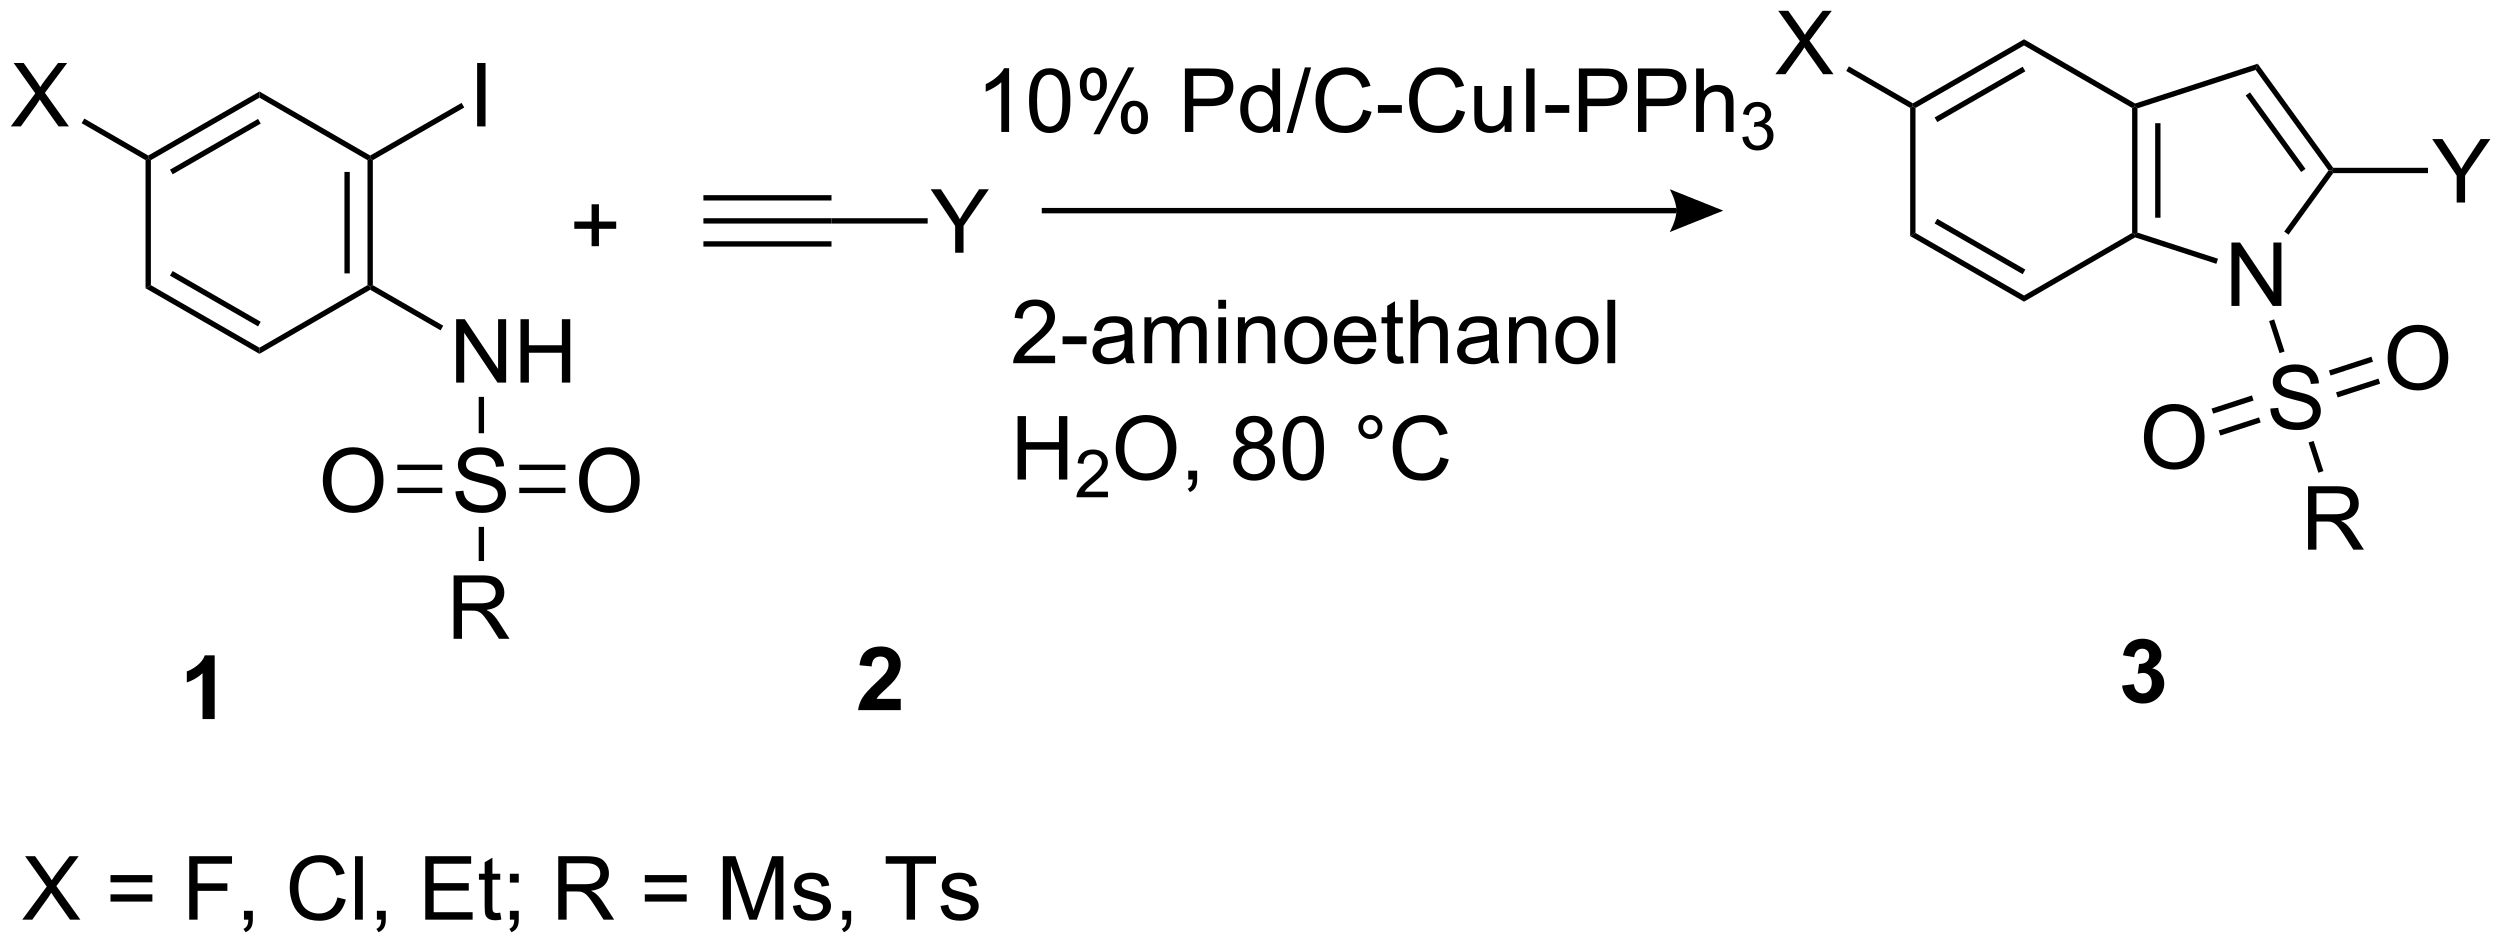 <?xml version="1.0" encoding="UTF-8"?>
<!DOCTYPE svg PUBLIC '-//W3C//DTD SVG 1.0//EN'
          'http://www.w3.org/TR/2001/REC-SVG-20010904/DTD/svg10.dtd'>
<svg stroke-dasharray="none" shape-rendering="auto" xmlns="http://www.w3.org/2000/svg" font-family="'Dialog'" text-rendering="auto" width="619" fill-opacity="1" color-interpolation="auto" color-rendering="auto" preserveAspectRatio="xMidYMid meet" font-size="12px" viewBox="0 0 619 234" fill="black" xmlns:xlink="http://www.w3.org/1999/xlink" stroke="black" image-rendering="auto" stroke-miterlimit="10" stroke-linecap="square" stroke-linejoin="miter" font-style="normal" stroke-width="1" height="234" stroke-dashoffset="0" font-weight="normal" stroke-opacity="1"
><!--Generated by the Batik Graphics2D SVG Generator--><defs id="genericDefs"
  /><g
  ><defs id="defs1"
    ><clipPath clipPathUnits="userSpaceOnUse" id="clipPath1"
      ><path d="M0.689 1.662 L232.803 1.662 L232.803 89.215 L0.689 89.215 L0.689 1.662 Z"
      /></clipPath
      ><clipPath clipPathUnits="userSpaceOnUse" id="clipPath2"
      ><path d="M-0.936 29.259 L-0.936 114.379 L224.724 114.379 L224.724 29.259 Z"
      /></clipPath
    ></defs
    ><g transform="scale(2.667,2.667) translate(-0.689,-1.662) matrix(1.029,0,0,1.029,1.652,-28.435)"
    ><path d="M220.71 47.52 L220.71 45.093 L218.501 41.794 L219.423 41.794 L220.554 43.52 Q220.866 44.005 221.134 44.489 Q221.392 44.038 221.759 43.476 L222.869 41.794 L223.751 41.794 L221.468 45.093 L221.468 47.52 L220.71 47.52 Z" stroke="none" clip-path="url(#clipPath2)"
    /></g
    ><g transform="matrix(2.743,0,0,2.743,2.567,-80.257)"
    ><path d="M200.487 56.877 L200.487 51.151 L201.265 51.151 L204.273 55.645 L204.273 51.151 L205 51.151 L205 56.877 L204.221 56.877 L201.213 52.377 L201.213 56.877 L200.487 56.877 Z" stroke="none" clip-path="url(#clipPath2)"
    /></g
    ><g transform="matrix(2.743,0,0,2.743,2.567,-80.257)"
    ><path d="M203.998 66.136 L204.714 66.074 Q204.763 66.504 204.948 66.78 Q205.136 67.056 205.526 67.225 Q205.917 67.394 206.404 67.394 Q206.839 67.394 207.17 67.267 Q207.503 67.136 207.664 66.912 Q207.826 66.689 207.826 66.423 Q207.826 66.152 207.67 65.952 Q207.513 65.751 207.154 65.613 Q206.925 65.525 206.136 65.334 Q205.347 65.144 205.029 64.978 Q204.62 64.761 204.417 64.444 Q204.216 64.126 204.216 63.73 Q204.216 63.298 204.461 62.92 Q204.709 62.543 205.18 62.347 Q205.654 62.152 206.232 62.152 Q206.87 62.152 207.354 62.358 Q207.841 62.563 208.102 62.962 Q208.365 63.36 208.386 63.863 L207.659 63.918 Q207.599 63.376 207.261 63.1 Q206.925 62.821 206.263 62.821 Q205.576 62.821 205.261 63.074 Q204.948 63.324 204.948 63.681 Q204.948 63.988 205.17 64.189 Q205.388 64.386 206.313 64.597 Q207.237 64.806 207.581 64.962 Q208.081 65.191 208.318 65.545 Q208.558 65.9 208.558 66.36 Q208.558 66.816 208.295 67.222 Q208.034 67.626 207.542 67.853 Q207.052 68.077 206.44 68.077 Q205.662 68.077 205.136 67.85 Q204.612 67.621 204.313 67.168 Q204.013 66.712 203.998 66.136 Z" stroke="none" clip-path="url(#clipPath2)"
    /></g
    ><g transform="matrix(2.743,0,0,2.743,2.567,-80.257)"
    ><path d="M214.588 61.616 Q214.588 60.189 215.353 59.384 Q216.119 58.577 217.33 58.577 Q218.121 58.577 218.757 58.957 Q219.395 59.334 219.728 60.012 Q220.064 60.689 220.064 61.548 Q220.064 62.42 219.713 63.108 Q219.361 63.795 218.715 64.15 Q218.072 64.504 217.325 64.504 Q216.517 64.504 215.879 64.113 Q215.244 63.72 214.916 63.045 Q214.588 62.368 214.588 61.616 ZM215.369 61.626 Q215.369 62.663 215.924 63.259 Q216.481 63.853 217.322 63.853 Q218.176 63.853 218.728 63.251 Q219.283 62.65 219.283 61.545 Q219.283 60.845 219.046 60.324 Q218.809 59.803 218.353 59.517 Q217.9 59.228 217.332 59.228 Q216.528 59.228 215.947 59.782 Q215.369 60.334 215.369 61.626 Z" stroke="none" clip-path="url(#clipPath2)"
    /></g
    ><g transform="matrix(2.743,0,0,2.743,2.567,-80.257)"
    ><path d="M192.587 68.761 Q192.587 67.334 193.352 66.529 Q194.118 65.722 195.329 65.722 Q196.121 65.722 196.756 66.102 Q197.394 66.48 197.727 67.157 Q198.063 67.834 198.063 68.694 Q198.063 69.566 197.712 70.253 Q197.36 70.941 196.714 71.295 Q196.071 71.649 195.324 71.649 Q194.516 71.649 193.878 71.259 Q193.243 70.865 192.915 70.191 Q192.587 69.514 192.587 68.761 ZM193.368 68.772 Q193.368 69.808 193.923 70.404 Q194.48 70.998 195.321 70.998 Q196.175 70.998 196.727 70.397 Q197.282 69.795 197.282 68.691 Q197.282 67.99 197.045 67.47 Q196.808 66.949 196.352 66.662 Q195.899 66.373 195.332 66.373 Q194.527 66.373 193.946 66.928 Q193.368 67.48 193.368 68.772 Z" stroke="none" clip-path="url(#clipPath2)"
    /></g
    ><g transform="matrix(2.743,0,0,2.743,2.567,-80.257)"
    ><path d="M207.402 78.878 L207.402 73.151 L209.941 73.151 Q210.707 73.151 211.105 73.305 Q211.504 73.459 211.741 73.849 Q211.98 74.24 211.98 74.714 Q211.98 75.323 211.584 75.743 Q211.191 76.159 210.366 76.271 Q210.668 76.417 210.824 76.558 Q211.155 76.862 211.452 77.318 L212.449 78.878 L211.496 78.878 L210.738 77.685 Q210.405 77.17 210.189 76.896 Q209.975 76.623 209.806 76.513 Q209.637 76.404 209.459 76.362 Q209.332 76.334 209.037 76.334 L208.16 76.334 L208.16 78.878 L207.402 78.878 ZM208.16 75.678 L209.787 75.678 Q210.308 75.678 210.6 75.571 Q210.894 75.464 211.045 75.227 Q211.199 74.99 211.199 74.714 Q211.199 74.308 210.902 74.047 Q210.608 73.784 209.972 73.784 L208.16 73.784 L208.16 75.678 Z" stroke="none" clip-path="url(#clipPath2)"
    /></g
    ><g transform="matrix(2.743,0,0,2.743,2.567,-80.257)"
    ><path d="M159.318 35.958 L161.532 32.974 L159.579 30.232 L160.482 30.232 L161.522 31.701 Q161.844 32.156 161.982 32.404 Q162.173 32.091 162.435 31.75 L163.587 30.232 L164.412 30.232 L162.399 32.93 L164.568 35.958 L163.631 35.958 L162.188 33.914 Q162.068 33.74 161.938 33.531 Q161.748 33.844 161.665 33.961 L160.227 35.958 L159.318 35.958 Z" stroke="none" clip-path="url(#clipPath2)"
    /></g
    ><g transform="matrix(2.743,0,0,2.743,2.567,-80.257)"
    ><path d="M205.642 50.443 L205.251 50.159 L209.25 44.645 L209.548 44.645 L209.671 44.887 Z" stroke="none" clip-path="url(#clipPath2)"
    /></g
    ><g transform="matrix(2.743,0,0,2.743,2.567,-80.257)"
    ><path d="M209.671 44.404 L209.548 44.645 L209.25 44.645 L202.671 35.575 L202.856 35.008 ZM207.174 44.504 L202.163 37.595 L201.772 37.879 L206.783 44.787 Z" stroke="none" clip-path="url(#clipPath2)"
    /></g
    ><g transform="matrix(2.743,0,0,2.743,2.567,-80.257)"
    ><path d="M202.856 35.008 L202.671 35.575 L192.004 39.04 L191.763 38.864 L191.79 38.601 Z" stroke="none" clip-path="url(#clipPath2)"
    /></g
    ><g transform="matrix(2.743,0,0,2.743,2.567,-80.257)"
    ><path d="M191.79 38.601 L191.763 38.864 L191.521 39.004 L181.766 33.362 L181.766 32.804 Z" stroke="none" clip-path="url(#clipPath2)"
    /></g
    ><g transform="matrix(2.743,0,0,2.743,2.567,-80.257)"
    ><path d="M181.766 32.804 L181.766 33.362 L171.97 39.004 L171.728 38.864 L171.729 38.586 ZM181.643 35.281 L173.693 39.86 L173.934 40.279 L181.884 35.7 Z" stroke="none" clip-path="url(#clipPath2)"
    /></g
    ><g transform="matrix(2.743,0,0,2.743,2.567,-80.257)"
    ><path d="M171.487 39.004 L171.728 38.864 L171.97 39.004 L171.97 50.287 L171.487 50.566 Z" stroke="none" clip-path="url(#clipPath2)"
    /></g
    ><g transform="matrix(2.743,0,0,2.743,2.567,-80.257)"
    ><path d="M171.487 50.566 L171.97 50.287 L181.766 55.931 L181.766 56.489 ZM173.693 49.43 L181.643 54.012 L181.884 53.593 L173.934 49.012 Z" stroke="none" clip-path="url(#clipPath2)"
    /></g
    ><g transform="matrix(2.743,0,0,2.743,2.567,-80.257)"
    ><path d="M181.766 56.489 L181.766 55.931 L191.521 50.287 L191.763 50.426 L191.79 50.689 Z" stroke="none" clip-path="url(#clipPath2)"
    /></g
    ><g transform="matrix(2.743,0,0,2.743,2.567,-80.257)"
    ><path d="M199.275 52.614 L199.126 53.074 L191.79 50.689 L191.763 50.426 L192.004 50.251 Z" stroke="none" clip-path="url(#clipPath2)"
    /></g
    ><g transform="matrix(2.743,0,0,2.743,2.567,-80.257)"
    ><path d="M191.521 39.004 L191.763 38.864 L192.004 39.04 L192.004 50.251 L191.763 50.426 L191.521 50.287 ZM193.602 40.377 L193.602 48.914 L194.085 48.914 L194.085 40.377 Z" stroke="none" clip-path="url(#clipPath2)"
    /></g
    ><g transform="matrix(2.743,0,0,2.743,2.567,-80.257)"
    ><path d="M210.077 65.136 L213.91 63.891 L213.761 63.432 L209.928 64.677 ZM209.434 63.156 L213.267 61.911 L213.118 61.452 L209.285 62.697 Z" stroke="none" clip-path="url(#clipPath2)"
    /></g
    ><g transform="matrix(2.743,0,0,2.743,2.567,-80.257)"
    ><path d="M202.337 64.953 L198.692 66.137 L198.841 66.596 L202.486 65.412 ZM202.98 66.933 L199.335 68.117 L199.485 68.576 L203.129 67.392 Z" stroke="none" clip-path="url(#clipPath2)"
    /></g
    ><g transform="matrix(2.743,0,0,2.743,2.567,-80.257)"
    ><path d="M207.447 69.205 L207.906 69.056 L208.792 71.783 L208.333 71.932 Z" stroke="none" clip-path="url(#clipPath2)"
    /></g
    ><g transform="matrix(2.743,0,0,2.743,2.567,-80.257)"
    ><path d="M203.885 58.238 L204.344 58.089 L205.285 60.986 L204.826 61.135 Z" stroke="none" clip-path="url(#clipPath2)"
    /></g
    ><g transform="matrix(2.743,0,0,2.743,2.567,-80.257)"
    ><path d="M171.729 38.586 L171.728 38.864 L171.487 39.004 L165.715 35.667 L165.957 35.249 Z" stroke="none" clip-path="url(#clipPath2)"
    /></g
    ><g transform="matrix(2.743,0,0,2.743,2.567,-80.257)"
    ><path d="M218.23 44.404 L218.23 44.887 L209.671 44.887 L209.548 44.645 L209.671 44.404 Z" stroke="none" clip-path="url(#clipPath2)"
    /></g
    ><g transform="matrix(2.743,0,0,2.743,2.567,-80.257)"
    ><path d="M40.239 63.797 L40.239 58.071 L41.017 58.071 L44.025 62.566 L44.025 58.071 L44.752 58.071 L44.752 63.797 L43.973 63.797 L40.965 59.297 L40.965 63.797 L40.239 63.797 ZM46.047 63.797 L46.047 58.071 L46.805 58.071 L46.805 60.422 L49.782 60.422 L49.782 58.071 L50.539 58.071 L50.539 63.797 L49.782 63.797 L49.782 61.097 L46.805 61.097 L46.805 63.797 L46.047 63.797 Z" stroke="none" clip-path="url(#clipPath2)"
    /></g
    ><g transform="matrix(2.743,0,0,2.743,2.567,-80.257)"
    ><path d="M42.133 40.67 L42.133 34.944 L42.891 34.944 L42.891 40.67 L42.133 40.67 Z" stroke="none" clip-path="url(#clipPath2)"
    /></g
    ><g transform="matrix(2.743,0,0,2.743,2.567,-80.257)"
    ><path d="M40.177 73.618 L40.893 73.556 Q40.943 73.985 41.127 74.261 Q41.315 74.537 41.706 74.707 Q42.096 74.876 42.583 74.876 Q43.018 74.876 43.349 74.748 Q43.682 74.618 43.843 74.394 Q44.005 74.17 44.005 73.905 Q44.005 73.634 43.849 73.433 Q43.693 73.233 43.333 73.095 Q43.104 73.006 42.315 72.816 Q41.526 72.626 41.208 72.459 Q40.799 72.243 40.596 71.925 Q40.396 71.608 40.396 71.212 Q40.396 70.78 40.64 70.402 Q40.888 70.024 41.359 69.829 Q41.833 69.634 42.411 69.634 Q43.049 69.634 43.534 69.84 Q44.021 70.045 44.281 70.444 Q44.544 70.842 44.565 71.345 L43.838 71.399 Q43.778 70.858 43.44 70.582 Q43.104 70.303 42.443 70.303 Q41.755 70.303 41.44 70.556 Q41.127 70.806 41.127 71.162 Q41.127 71.47 41.349 71.67 Q41.568 71.868 42.492 72.079 Q43.416 72.287 43.76 72.444 Q44.26 72.673 44.497 73.027 Q44.737 73.381 44.737 73.842 Q44.737 74.298 44.474 74.704 Q44.213 75.108 43.721 75.334 Q43.232 75.558 42.62 75.558 Q41.841 75.558 41.315 75.332 Q40.791 75.103 40.492 74.649 Q40.193 74.194 40.177 73.618 Z" stroke="none" clip-path="url(#clipPath2)"
    /></g
    ><g transform="matrix(2.743,0,0,2.743,2.567,-80.257)"
    ><path d="M51.331 72.67 Q51.331 71.243 52.097 70.439 Q52.863 69.631 54.074 69.631 Q54.865 69.631 55.501 70.011 Q56.139 70.389 56.472 71.066 Q56.808 71.743 56.808 72.603 Q56.808 73.475 56.456 74.162 Q56.105 74.85 55.459 75.204 Q54.816 75.558 54.068 75.558 Q53.261 75.558 52.623 75.168 Q51.988 74.774 51.66 74.1 Q51.331 73.423 51.331 72.67 ZM52.113 72.681 Q52.113 73.717 52.667 74.314 Q53.225 74.907 54.066 74.907 Q54.92 74.907 55.472 74.306 Q56.027 73.704 56.027 72.6 Q56.027 71.899 55.79 71.379 Q55.553 70.858 55.097 70.571 Q54.644 70.282 54.076 70.282 Q53.272 70.282 52.691 70.837 Q52.113 71.389 52.113 72.681 Z" stroke="none" clip-path="url(#clipPath2)"
    /></g
    ><g transform="matrix(2.743,0,0,2.743,2.567,-80.257)"
    ><path d="M28.204 72.67 Q28.204 71.243 28.97 70.439 Q29.736 69.631 30.947 69.631 Q31.738 69.631 32.374 70.011 Q33.012 70.389 33.345 71.066 Q33.681 71.743 33.681 72.603 Q33.681 73.475 33.329 74.162 Q32.978 74.85 32.332 75.204 Q31.689 75.558 30.941 75.558 Q30.134 75.558 29.496 75.168 Q28.861 74.774 28.532 74.1 Q28.204 73.423 28.204 72.67 ZM28.986 72.681 Q28.986 73.717 29.54 74.314 Q30.098 74.907 30.939 74.907 Q31.793 74.907 32.345 74.306 Q32.9 73.704 32.9 72.6 Q32.9 71.899 32.663 71.379 Q32.426 70.858 31.97 70.571 Q31.517 70.282 30.949 70.282 Q30.145 70.282 29.564 70.837 Q28.986 71.389 28.986 72.681 Z" stroke="none" clip-path="url(#clipPath2)"
    /></g
    ><g transform="matrix(2.743,0,0,2.743,2.567,-80.257)"
    ><path d="M40.009 86.921 L40.009 81.195 L42.548 81.195 Q43.313 81.195 43.712 81.348 Q44.11 81.502 44.347 81.893 Q44.587 82.283 44.587 82.757 Q44.587 83.367 44.191 83.786 Q43.798 84.203 42.972 84.314 Q43.274 84.46 43.431 84.601 Q43.761 84.906 44.058 85.361 L45.056 86.921 L44.102 86.921 L43.344 85.728 Q43.011 85.213 42.795 84.939 Q42.581 84.666 42.412 84.557 Q42.243 84.447 42.066 84.406 Q41.938 84.377 41.644 84.377 L40.766 84.377 L40.766 86.921 L40.009 86.921 ZM40.766 83.721 L42.394 83.721 Q42.915 83.721 43.206 83.614 Q43.501 83.507 43.652 83.27 Q43.806 83.033 43.806 82.757 Q43.806 82.351 43.509 82.091 Q43.214 81.828 42.579 81.828 L40.766 81.828 L40.766 83.721 Z" stroke="none" clip-path="url(#clipPath2)"
    /></g
    ><g transform="matrix(2.743,0,0,2.743,2.567,-80.257)"
    ><path d="M0.036 40.67 L2.25 37.686 L0.297 34.944 L1.2 34.944 L2.24 36.413 Q2.562 36.868 2.7 37.116 Q2.891 36.803 3.154 36.462 L4.305 34.944 L5.13 34.944 L3.117 37.642 L5.287 40.67 L4.349 40.67 L2.906 38.626 Q2.787 38.452 2.656 38.243 Q2.466 38.556 2.383 38.673 L0.945 40.67 L0.036 40.67 Z" stroke="none" clip-path="url(#clipPath2)"
    /></g
    ><g transform="matrix(2.743,0,0,2.743,2.567,-80.257)"
    ><path d="M40.729 38.545 L40.97 38.964 L32.719 43.716 L32.478 43.576 L32.478 43.297 Z" stroke="none" clip-path="url(#clipPath2)"
    /></g
    ><g transform="matrix(2.743,0,0,2.743,2.567,-80.257)"
    ><path d="M32.478 43.297 L32.478 43.576 L32.236 43.716 L22.481 38.074 L22.481 37.517 Z" stroke="none" clip-path="url(#clipPath2)"
    /></g
    ><g transform="matrix(2.743,0,0,2.743,2.567,-80.257)"
    ><path d="M22.481 37.517 L22.481 38.074 L12.685 43.716 L12.443 43.576 L12.444 43.297 ZM22.358 39.993 L14.408 44.572 L14.649 44.991 L22.599 40.412 Z" stroke="none" clip-path="url(#clipPath2)"
    /></g
    ><g transform="matrix(2.743,0,0,2.743,2.567,-80.257)"
    ><path d="M12.202 43.716 L12.443 43.576 L12.685 43.716 L12.685 54.999 L12.202 55.278 Z" stroke="none" clip-path="url(#clipPath2)"
    /></g
    ><g transform="matrix(2.743,0,0,2.743,2.567,-80.257)"
    ><path d="M12.202 55.278 L12.685 54.999 L22.481 60.644 L22.481 61.201 ZM14.408 54.142 L22.358 58.724 L22.599 58.305 L14.649 53.724 Z" stroke="none" clip-path="url(#clipPath2)"
    /></g
    ><g transform="matrix(2.743,0,0,2.743,2.567,-80.257)"
    ><path d="M22.481 61.201 L22.481 60.644 L32.236 54.999 L32.478 55.138 L32.478 55.417 Z" stroke="none" clip-path="url(#clipPath2)"
    /></g
    ><g transform="matrix(2.743,0,0,2.743,2.567,-80.257)"
    ><path d="M39.073 58.66 L38.832 59.079 L32.478 55.417 L32.478 55.138 L32.719 54.999 Z" stroke="none" clip-path="url(#clipPath2)"
    /></g
    ><g transform="matrix(2.743,0,0,2.743,2.567,-80.257)"
    ><path d="M32.236 43.716 L32.478 43.576 L32.719 43.716 L32.719 54.999 L32.478 55.138 L32.236 54.999 ZM30.155 44.777 L30.155 53.938 L30.638 53.938 L30.638 44.777 Z" stroke="none" clip-path="url(#clipPath2)"
    /></g
    ><g transform="matrix(2.743,0,0,2.743,2.567,-80.257)"
    ><path d="M45.935 73.767 L50.105 73.767 L50.105 73.284 L45.935 73.284 ZM45.935 71.685 L50.105 71.685 L50.105 71.202 L45.935 71.202 Z" stroke="none" clip-path="url(#clipPath2)"
    /></g
    ><g transform="matrix(2.743,0,0,2.743,2.567,-80.257)"
    ><path d="M38.988 71.202 L34.933 71.202 L34.933 71.685 L38.988 71.685 ZM38.988 73.283 L34.933 73.283 L34.933 73.766 L38.988 73.766 Z" stroke="none" clip-path="url(#clipPath2)"
    /></g
    ><g transform="matrix(2.743,0,0,2.743,2.567,-80.257)"
    ><path d="M42.274 76.818 L42.757 76.818 L42.757 79.901 L42.274 79.901 Z" stroke="none" clip-path="url(#clipPath2)"
    /></g
    ><g transform="matrix(2.743,0,0,2.743,2.567,-80.257)"
    ><path d="M42.274 65.083 L42.757 65.083 L42.757 68.366 L42.274 68.366 Z" stroke="none" clip-path="url(#clipPath2)"
    /></g
    ><g transform="matrix(2.743,0,0,2.743,2.567,-80.257)"
    ><path d="M12.444 43.297 L12.443 43.576 L12.202 43.716 L6.433 40.38 L6.675 39.962 Z" stroke="none" clip-path="url(#clipPath2)"
    /></g
    ><g transform="matrix(2.743,0,0,2.743,2.567,-80.257)"
    ><path d="M52.465 51.482 L52.465 49.912 L50.905 49.912 L50.905 49.256 L52.465 49.256 L52.465 47.698 L53.129 47.698 L53.129 49.256 L54.686 49.256 L54.686 49.912 L53.129 49.912 L53.129 51.482 L52.465 51.482 Z" stroke="none" clip-path="url(#clipPath2)"
    /></g
    ><g transform="matrix(2.743,0,0,2.743,2.567,-80.257)"
    ><path d="M62.558 49.439 L62.558 48.956 L74.12 48.956 L74.12 49.439 ZM62.558 47.358 L74.12 47.358 L74.12 46.875 L62.558 46.875 ZM62.558 51.52 L74.12 51.52 L74.12 51.037 L62.558 51.037 Z" stroke="none" clip-path="url(#clipPath2)"
    /></g
    ><g transform="matrix(2.743,0,0,2.743,2.567,-80.257)"
    ><path d="M85.282 52.072 L85.282 49.645 L83.073 46.346 L83.995 46.346 L85.125 48.072 Q85.438 48.557 85.706 49.041 Q85.964 48.59 86.331 48.028 L87.44 46.346 L88.323 46.346 L86.039 49.645 L86.039 52.072 L85.282 52.072 Z" stroke="none" clip-path="url(#clipPath2)"
    /></g
    ><g transform="matrix(2.743,0,0,2.743,2.567,-80.257)"
    ><path d="M74.12 49.439 L74.12 48.956 L82.802 48.956 L82.802 49.439 Z" stroke="none" clip-path="url(#clipPath2)"
    /></g
    ><g transform="matrix(2.743,0,0,2.743,2.567,-80.257)"
    ><path d="M90.151 41.167 L89.448 41.167 L89.448 36.685 Q89.193 36.928 88.782 37.17 Q88.37 37.412 88.042 37.535 L88.042 36.855 Q88.63 36.576 89.071 36.183 Q89.513 35.787 89.698 35.417 L90.151 35.417 L90.151 41.167 ZM91.952 38.342 Q91.952 37.326 92.16 36.709 Q92.369 36.089 92.78 35.753 Q93.194 35.417 93.819 35.417 Q94.28 35.417 94.627 35.602 Q94.976 35.787 95.202 36.139 Q95.429 36.488 95.556 36.99 Q95.686 37.49 95.686 38.342 Q95.686 39.35 95.478 39.969 Q95.272 40.589 94.858 40.928 Q94.447 41.266 93.819 41.266 Q92.991 41.266 92.517 40.67 Q91.952 39.956 91.952 38.342 ZM92.674 38.342 Q92.674 39.753 93.004 40.219 Q93.335 40.685 93.819 40.685 Q94.304 40.685 94.632 40.217 Q94.963 39.748 94.963 38.342 Q94.963 36.928 94.632 36.464 Q94.304 35.998 93.811 35.998 Q93.327 35.998 93.038 36.41 Q92.674 36.933 92.674 38.342 ZM96.534 36.816 Q96.534 36.201 96.841 35.772 Q97.151 35.342 97.737 35.342 Q98.276 35.342 98.628 35.727 Q98.982 36.113 98.982 36.857 Q98.982 37.584 98.625 37.977 Q98.269 38.37 97.745 38.37 Q97.224 38.37 96.878 37.985 Q96.534 37.597 96.534 36.816 ZM97.755 35.826 Q97.495 35.826 97.321 36.053 Q97.146 36.279 97.146 36.886 Q97.146 37.435 97.321 37.662 Q97.498 37.886 97.755 37.886 Q98.021 37.886 98.196 37.66 Q98.37 37.433 98.37 36.831 Q98.37 36.277 98.193 36.053 Q98.019 35.826 97.755 35.826 ZM97.761 41.378 L100.894 35.342 L101.464 35.342 L98.341 41.378 L97.761 41.378 ZM100.237 39.824 Q100.237 39.206 100.545 38.779 Q100.855 38.35 101.443 38.35 Q101.982 38.35 102.336 38.735 Q102.69 39.12 102.69 39.865 Q102.69 40.592 102.331 40.985 Q101.974 41.378 101.448 41.378 Q100.927 41.378 100.581 40.99 Q100.237 40.6 100.237 39.824 ZM101.464 38.834 Q101.198 38.834 101.024 39.06 Q100.849 39.287 100.849 39.894 Q100.849 40.441 101.024 40.667 Q101.201 40.894 101.459 40.894 Q101.73 40.894 101.901 40.667 Q102.076 40.441 102.076 39.839 Q102.076 39.285 101.899 39.06 Q101.724 38.834 101.464 38.834 ZM106.021 41.167 L106.021 35.441 L108.183 35.441 Q108.753 35.441 109.052 35.495 Q109.474 35.566 109.758 35.764 Q110.045 35.959 110.219 36.316 Q110.394 36.67 110.394 37.097 Q110.394 37.826 109.927 38.334 Q109.464 38.839 108.248 38.839 L106.779 38.839 L106.779 41.167 L106.021 41.167 ZM106.779 38.162 L108.261 38.162 Q108.995 38.162 109.302 37.889 Q109.612 37.615 109.612 37.12 Q109.612 36.761 109.43 36.506 Q109.248 36.248 108.951 36.167 Q108.761 36.115 108.245 36.115 L106.779 36.115 L106.779 38.162 ZM113.959 41.167 L113.959 40.644 Q113.565 41.261 112.8 41.261 Q112.302 41.261 111.886 40.988 Q111.472 40.714 111.243 40.225 Q111.013 39.732 111.013 39.097 Q111.013 38.475 111.219 37.969 Q111.427 37.464 111.841 37.196 Q112.255 36.925 112.769 36.925 Q113.144 36.925 113.435 37.084 Q113.73 37.24 113.912 37.495 L113.912 35.441 L114.612 35.441 L114.612 41.167 L113.959 41.167 ZM111.737 39.097 Q111.737 39.894 112.073 40.29 Q112.409 40.683 112.865 40.683 Q113.326 40.683 113.649 40.305 Q113.972 39.928 113.972 39.154 Q113.972 38.303 113.644 37.904 Q113.315 37.506 112.834 37.506 Q112.365 37.506 112.05 37.889 Q111.737 38.272 111.737 39.097 ZM115.189 41.266 L116.851 35.342 L117.413 35.342 L115.757 41.266 L115.189 41.266 ZM122.115 39.16 L122.873 39.35 Q122.636 40.285 122.016 40.777 Q121.396 41.266 120.503 41.266 Q119.576 41.266 118.995 40.889 Q118.417 40.511 118.112 39.797 Q117.81 39.081 117.81 38.261 Q117.81 37.365 118.151 36.701 Q118.495 36.035 119.125 35.688 Q119.755 35.342 120.513 35.342 Q121.373 35.342 121.959 35.779 Q122.545 36.217 122.776 37.011 L122.029 37.185 Q121.831 36.56 121.451 36.277 Q121.073 35.99 120.498 35.99 Q119.839 35.99 119.394 36.308 Q118.951 36.623 118.771 37.157 Q118.591 37.691 118.591 38.256 Q118.591 38.988 118.805 39.532 Q119.019 40.076 119.466 40.347 Q119.917 40.615 120.44 40.615 Q121.076 40.615 121.516 40.248 Q121.959 39.881 122.115 39.16 ZM123.444 39.449 L123.444 38.74 L125.603 38.74 L125.603 39.449 L123.444 39.449 ZM130.556 39.16 L131.314 39.35 Q131.077 40.285 130.457 40.777 Q129.838 41.266 128.944 41.266 Q128.017 41.266 127.436 40.889 Q126.858 40.511 126.554 39.797 Q126.252 39.081 126.252 38.261 Q126.252 37.365 126.593 36.701 Q126.936 36.035 127.567 35.688 Q128.197 35.342 128.955 35.342 Q129.814 35.342 130.4 35.779 Q130.986 36.217 131.218 37.011 L130.47 37.185 Q130.273 36.56 129.892 36.277 Q129.515 35.99 128.939 35.99 Q128.28 35.99 127.835 36.308 Q127.392 36.623 127.213 37.157 Q127.033 37.691 127.033 38.256 Q127.033 38.988 127.246 39.532 Q127.46 40.076 127.908 40.347 Q128.358 40.615 128.882 40.615 Q129.517 40.615 129.957 40.248 Q130.4 39.881 130.556 39.16 ZM134.878 41.167 L134.878 40.558 Q134.394 41.261 133.56 41.261 Q133.193 41.261 132.875 41.12 Q132.558 40.98 132.401 40.766 Q132.248 40.553 132.185 40.245 Q132.144 40.037 132.144 39.589 L132.144 37.019 L132.847 37.019 L132.847 39.318 Q132.847 39.87 132.888 40.06 Q132.956 40.339 133.17 40.498 Q133.386 40.654 133.701 40.654 Q134.019 40.654 134.295 40.493 Q134.573 40.331 134.688 40.053 Q134.802 39.772 134.802 39.24 L134.802 37.019 L135.506 37.019 L135.506 41.167 L134.878 41.167 ZM136.827 41.167 L136.827 35.441 L137.585 35.441 L137.585 41.167 L136.827 41.167 ZM138.558 39.449 L138.558 38.74 L140.716 38.74 L140.716 39.449 L138.558 39.449 ZM141.584 41.167 L141.584 35.441 L143.745 35.441 Q144.315 35.441 144.615 35.495 Q145.037 35.566 145.321 35.764 Q145.607 35.959 145.782 36.316 Q145.956 36.67 145.956 37.097 Q145.956 37.826 145.49 38.334 Q145.026 38.839 143.81 38.839 L142.341 38.839 L142.341 41.167 L141.584 41.167 ZM142.341 38.162 L143.823 38.162 Q144.558 38.162 144.865 37.889 Q145.175 37.615 145.175 37.12 Q145.175 36.761 144.993 36.506 Q144.81 36.248 144.513 36.167 Q144.323 36.115 143.808 36.115 L142.341 36.115 L142.341 38.162 ZM146.92 41.167 L146.92 35.441 L149.081 35.441 Q149.651 35.441 149.951 35.495 Q150.373 35.566 150.657 35.764 Q150.943 35.959 151.118 36.316 Q151.292 36.67 151.292 37.097 Q151.292 37.826 150.826 38.334 Q150.362 38.839 149.146 38.839 L147.677 38.839 L147.677 41.167 L146.92 41.167 ZM147.677 38.162 L149.159 38.162 Q149.894 38.162 150.201 37.889 Q150.511 37.615 150.511 37.12 Q150.511 36.761 150.328 36.506 Q150.146 36.248 149.849 36.167 Q149.659 36.115 149.144 36.115 L147.677 36.115 L147.677 38.162 ZM152.167 41.167 L152.167 35.441 L152.87 35.441 L152.87 37.495 Q153.362 36.925 154.112 36.925 Q154.573 36.925 154.912 37.107 Q155.253 37.287 155.399 37.607 Q155.545 37.928 155.545 38.537 L155.545 41.167 L154.841 41.167 L154.841 38.537 Q154.841 38.011 154.612 37.772 Q154.386 37.529 153.966 37.529 Q153.654 37.529 153.378 37.693 Q153.105 37.855 152.987 38.133 Q152.87 38.41 152.87 38.897 L152.87 41.167 L152.167 41.167 Z" stroke="none" clip-path="url(#clipPath2)"
    /></g
    ><g transform="matrix(2.743,0,0,2.743,2.567,-80.257)"
    ><path d="M156.34 41.633 L156.867 41.562 Q156.959 42.011 157.175 42.209 Q157.394 42.406 157.709 42.406 Q158.08 42.406 158.336 42.148 Q158.594 41.89 158.594 41.51 Q158.594 41.146 158.355 40.912 Q158.119 40.675 157.752 40.675 Q157.603 40.675 157.381 40.734 L157.439 40.271 Q157.492 40.277 157.523 40.277 Q157.861 40.277 158.131 40.101 Q158.4 39.925 158.4 39.558 Q158.4 39.269 158.203 39.08 Q158.007 38.888 157.697 38.888 Q157.388 38.888 157.183 39.082 Q156.978 39.275 156.92 39.662 L156.392 39.568 Q156.49 39.037 156.832 38.746 Q157.175 38.455 157.685 38.455 Q158.037 38.455 158.332 38.605 Q158.629 38.756 158.785 39.017 Q158.941 39.277 158.941 39.57 Q158.941 39.849 158.791 40.078 Q158.642 40.306 158.349 40.441 Q158.73 40.529 158.941 40.806 Q159.152 41.082 159.152 41.498 Q159.152 42.06 158.742 42.453 Q158.332 42.843 157.705 42.843 Q157.14 42.843 156.765 42.508 Q156.392 42.17 156.34 41.633 Z" stroke="none" clip-path="url(#clipPath2)"
    /></g
    ><g transform="matrix(2.743,0,0,2.743,2.567,-80.257)"
    ><path d="M94.304 61.368 L94.304 62.045 L90.518 62.045 Q90.51 61.79 90.601 61.556 Q90.744 61.17 91.062 60.795 Q91.382 60.42 91.984 59.928 Q92.916 59.163 93.244 58.715 Q93.573 58.267 93.573 57.868 Q93.573 57.452 93.273 57.165 Q92.976 56.876 92.494 56.876 Q91.987 56.876 91.682 57.181 Q91.377 57.485 91.375 58.025 L90.651 57.952 Q90.726 57.142 91.21 56.72 Q91.695 56.295 92.51 56.295 Q93.335 56.295 93.815 56.754 Q94.296 57.209 94.296 57.884 Q94.296 58.228 94.156 58.561 Q94.015 58.892 93.687 59.259 Q93.362 59.626 92.604 60.267 Q91.971 60.798 91.791 60.988 Q91.612 61.178 91.494 61.368 L94.304 61.368 ZM94.98 60.327 L94.98 59.618 L97.139 59.618 L97.139 60.327 L94.98 60.327 ZM100.623 61.532 Q100.233 61.866 99.871 62.004 Q99.511 62.139 99.097 62.139 Q98.412 62.139 98.045 61.806 Q97.678 61.47 97.678 60.952 Q97.678 60.647 97.816 60.394 Q97.957 60.142 98.18 59.991 Q98.404 59.837 98.686 59.759 Q98.894 59.704 99.311 59.655 Q100.162 59.553 100.566 59.413 Q100.569 59.267 100.569 59.228 Q100.569 58.798 100.371 58.623 Q100.1 58.384 99.569 58.384 Q99.074 58.384 98.837 58.558 Q98.6 58.733 98.488 59.173 L97.8 59.079 Q97.894 58.639 98.108 58.368 Q98.324 58.095 98.73 57.949 Q99.136 57.803 99.67 57.803 Q100.201 57.803 100.532 57.928 Q100.865 58.053 101.022 58.243 Q101.178 58.431 101.24 58.72 Q101.277 58.9 101.277 59.368 L101.277 60.306 Q101.277 61.288 101.321 61.548 Q101.365 61.806 101.498 62.045 L100.764 62.045 Q100.654 61.827 100.623 61.532 ZM100.566 59.962 Q100.183 60.118 99.418 60.228 Q98.983 60.29 98.803 60.368 Q98.623 60.446 98.524 60.597 Q98.428 60.748 98.428 60.931 Q98.428 61.212 98.641 61.4 Q98.855 61.587 99.264 61.587 Q99.67 61.587 99.985 61.41 Q100.303 61.233 100.451 60.923 Q100.566 60.686 100.566 60.22 L100.566 59.962 ZM102.367 62.045 L102.367 57.897 L102.994 57.897 L102.994 58.478 Q103.19 58.173 103.513 57.988 Q103.838 57.803 104.252 57.803 Q104.713 57.803 105.007 57.996 Q105.304 58.186 105.424 58.53 Q105.916 57.803 106.705 57.803 Q107.323 57.803 107.653 58.144 Q107.987 58.485 107.987 59.196 L107.987 62.045 L107.289 62.045 L107.289 59.431 Q107.289 59.009 107.218 58.824 Q107.151 58.639 106.971 58.527 Q106.791 58.413 106.549 58.413 Q106.112 58.413 105.823 58.704 Q105.533 58.993 105.533 59.634 L105.533 62.045 L104.83 62.045 L104.83 59.35 Q104.83 58.881 104.658 58.647 Q104.487 58.413 104.096 58.413 Q103.799 58.413 103.546 58.569 Q103.296 58.725 103.182 59.027 Q103.07 59.327 103.07 59.892 L103.07 62.045 L102.367 62.045 ZM109.033 57.126 L109.033 56.319 L109.737 56.319 L109.737 57.126 L109.033 57.126 ZM109.033 62.045 L109.033 57.897 L109.737 57.897 L109.737 62.045 L109.033 62.045 ZM110.808 62.045 L110.808 57.897 L111.441 57.897 L111.441 58.485 Q111.897 57.803 112.761 57.803 Q113.136 57.803 113.449 57.938 Q113.764 58.071 113.92 58.29 Q114.076 58.509 114.139 58.811 Q114.178 59.006 114.178 59.493 L114.178 62.045 L113.475 62.045 L113.475 59.522 Q113.475 59.092 113.391 58.879 Q113.311 58.665 113.102 58.54 Q112.894 58.413 112.613 58.413 Q112.162 58.413 111.837 58.699 Q111.511 58.983 111.511 59.78 L111.511 62.045 L110.808 62.045 ZM114.994 59.97 Q114.994 58.819 115.635 58.264 Q116.171 57.803 116.94 57.803 Q117.796 57.803 118.338 58.363 Q118.882 58.923 118.882 59.913 Q118.882 60.712 118.64 61.173 Q118.401 61.631 117.942 61.886 Q117.484 62.139 116.94 62.139 Q116.07 62.139 115.531 61.582 Q114.994 61.022 114.994 59.97 ZM115.718 59.97 Q115.718 60.767 116.065 61.165 Q116.414 61.561 116.94 61.561 Q117.463 61.561 117.809 61.163 Q118.158 60.764 118.158 59.946 Q118.158 59.178 117.809 58.782 Q117.46 58.384 116.94 58.384 Q116.414 58.384 116.065 58.78 Q115.718 59.173 115.718 59.97 ZM122.545 60.709 L123.272 60.798 Q123.1 61.436 122.634 61.788 Q122.17 62.139 121.449 62.139 Q120.537 62.139 120.004 61.579 Q119.472 61.017 119.472 60.006 Q119.472 58.959 120.011 58.381 Q120.55 57.803 121.41 57.803 Q122.24 57.803 122.766 58.371 Q123.295 58.936 123.295 59.962 Q123.295 60.025 123.293 60.15 L120.199 60.15 Q120.238 60.834 120.584 61.199 Q120.933 61.561 121.451 61.561 Q121.839 61.561 122.113 61.358 Q122.386 61.155 122.545 60.709 ZM120.238 59.571 L122.553 59.571 Q122.506 59.048 122.287 58.788 Q121.951 58.381 121.418 58.381 Q120.933 58.381 120.602 58.707 Q120.272 59.03 120.238 59.571 ZM125.69 61.415 L125.791 62.038 Q125.494 62.1 125.26 62.1 Q124.877 62.1 124.666 61.98 Q124.455 61.858 124.369 61.66 Q124.283 61.462 124.283 60.829 L124.283 58.444 L123.768 58.444 L123.768 57.897 L124.283 57.897 L124.283 56.868 L124.984 56.446 L124.984 57.897 L125.69 57.897 L125.69 58.444 L124.984 58.444 L124.984 60.868 Q124.984 61.17 125.02 61.256 Q125.057 61.342 125.14 61.394 Q125.226 61.444 125.382 61.444 Q125.5 61.444 125.69 61.415 ZM126.379 62.045 L126.379 56.319 L127.082 56.319 L127.082 58.373 Q127.574 57.803 128.324 57.803 Q128.785 57.803 129.123 57.985 Q129.464 58.165 129.61 58.485 Q129.756 58.806 129.756 59.415 L129.756 62.045 L129.053 62.045 L129.053 59.415 Q129.053 58.889 128.824 58.65 Q128.597 58.407 128.178 58.407 Q127.865 58.407 127.589 58.571 Q127.316 58.733 127.199 59.011 Q127.082 59.288 127.082 59.775 L127.082 62.045 L126.379 62.045 ZM133.533 61.532 Q133.143 61.866 132.781 62.004 Q132.421 62.139 132.007 62.139 Q131.322 62.139 130.955 61.806 Q130.588 61.47 130.588 60.952 Q130.588 60.647 130.726 60.394 Q130.867 60.142 131.091 59.991 Q131.315 59.837 131.596 59.759 Q131.804 59.704 132.221 59.655 Q133.072 59.553 133.476 59.413 Q133.479 59.267 133.479 59.228 Q133.479 58.798 133.281 58.623 Q133.01 58.384 132.479 58.384 Q131.984 58.384 131.747 58.558 Q131.51 58.733 131.398 59.173 L130.71 59.079 Q130.804 58.639 131.018 58.368 Q131.234 58.095 131.64 57.949 Q132.046 57.803 132.58 57.803 Q133.112 57.803 133.442 57.928 Q133.776 58.053 133.932 58.243 Q134.088 58.431 134.151 58.72 Q134.187 58.9 134.187 59.368 L134.187 60.306 Q134.187 61.288 134.231 61.548 Q134.276 61.806 134.408 62.045 L133.674 62.045 Q133.565 61.827 133.533 61.532 ZM133.476 59.962 Q133.093 60.118 132.328 60.228 Q131.893 60.29 131.713 60.368 Q131.533 60.446 131.435 60.597 Q131.338 60.748 131.338 60.931 Q131.338 61.212 131.552 61.4 Q131.765 61.587 132.174 61.587 Q132.58 61.587 132.895 61.41 Q133.213 61.233 133.362 60.923 Q133.476 60.686 133.476 60.22 L133.476 59.962 ZM135.277 62.045 L135.277 57.897 L135.91 57.897 L135.91 58.485 Q136.365 57.803 137.23 57.803 Q137.605 57.803 137.917 57.938 Q138.233 58.071 138.389 58.29 Q138.545 58.509 138.608 58.811 Q138.647 59.006 138.647 59.493 L138.647 62.045 L137.944 62.045 L137.944 59.522 Q137.944 59.092 137.86 58.879 Q137.78 58.665 137.571 58.54 Q137.363 58.413 137.082 58.413 Q136.631 58.413 136.306 58.699 Q135.98 58.983 135.98 59.78 L135.98 62.045 L135.277 62.045 ZM139.463 59.97 Q139.463 58.819 140.104 58.264 Q140.64 57.803 141.408 57.803 Q142.265 57.803 142.807 58.363 Q143.351 58.923 143.351 59.913 Q143.351 60.712 143.109 61.173 Q142.869 61.631 142.411 61.886 Q141.953 62.139 141.408 62.139 Q140.539 62.139 140 61.582 Q139.463 61.022 139.463 59.97 ZM140.187 59.97 Q140.187 60.767 140.533 61.165 Q140.882 61.561 141.408 61.561 Q141.932 61.561 142.278 61.163 Q142.627 60.764 142.627 59.946 Q142.627 59.178 142.278 58.782 Q141.929 58.384 141.408 58.384 Q140.882 58.384 140.533 58.78 Q140.187 59.173 140.187 59.97 ZM144.16 62.045 L144.16 56.319 L144.863 56.319 L144.863 62.045 L144.16 62.045 Z" stroke="none" clip-path="url(#clipPath2)"
    /></g
    ><g transform="matrix(2.743,0,0,2.743,2.567,-80.257)"
    ><path d="M90.916 72.545 L90.916 66.819 L91.674 66.819 L91.674 69.17 L94.651 69.17 L94.651 66.819 L95.408 66.819 L95.408 72.545 L94.651 72.545 L94.651 69.845 L91.674 69.845 L91.674 72.545 L90.916 72.545 Z" stroke="none" clip-path="url(#clipPath2)"
    /></g
    ><g transform="matrix(2.743,0,0,2.743,2.567,-80.257)"
    ><path d="M99.075 73.638 L99.075 74.145 L96.235 74.145 Q96.229 73.954 96.297 73.778 Q96.405 73.489 96.643 73.208 Q96.883 72.927 97.334 72.557 Q98.034 71.983 98.28 71.647 Q98.526 71.311 98.526 71.013 Q98.526 70.7 98.301 70.485 Q98.078 70.268 97.717 70.268 Q97.336 70.268 97.108 70.497 Q96.879 70.725 96.877 71.13 L96.334 71.075 Q96.391 70.468 96.754 70.151 Q97.118 69.833 97.729 69.833 Q98.348 69.833 98.707 70.177 Q99.069 70.518 99.069 71.024 Q99.069 71.282 98.963 71.532 Q98.858 71.78 98.612 72.055 Q98.368 72.331 97.799 72.811 Q97.325 73.21 97.19 73.352 Q97.055 73.495 96.967 73.638 L99.075 73.638 Z" stroke="none" clip-path="url(#clipPath2)"
    /></g
    ><g transform="matrix(2.743,0,0,2.743,2.567,-80.257)"
    ><path d="M99.778 69.756 Q99.778 68.329 100.543 67.525 Q101.309 66.717 102.52 66.717 Q103.312 66.717 103.947 67.097 Q104.585 67.475 104.918 68.152 Q105.254 68.829 105.254 69.689 Q105.254 70.561 104.903 71.248 Q104.551 71.936 103.906 72.29 Q103.262 72.644 102.515 72.644 Q101.708 72.644 101.07 72.254 Q100.434 71.86 100.106 71.186 Q99.778 70.509 99.778 69.756 ZM100.559 69.767 Q100.559 70.803 101.114 71.4 Q101.671 71.993 102.512 71.993 Q103.367 71.993 103.918 71.392 Q104.473 70.79 104.473 69.686 Q104.473 68.985 104.236 68.465 Q103.999 67.944 103.543 67.657 Q103.09 67.368 102.523 67.368 Q101.718 67.368 101.137 67.923 Q100.559 68.475 100.559 69.767 ZM106.323 72.545 L106.323 71.743 L107.126 71.743 L107.126 72.545 Q107.126 72.988 106.969 73.259 Q106.813 73.53 106.472 73.678 L106.277 73.379 Q106.501 73.28 106.605 73.09 Q106.712 72.902 106.722 72.545 L106.323 72.545 ZM111.472 69.439 Q111.034 69.28 110.823 68.983 Q110.613 68.686 110.613 68.272 Q110.613 67.647 111.061 67.222 Q111.511 66.795 112.258 66.795 Q113.008 66.795 113.464 67.23 Q113.922 67.665 113.922 68.29 Q113.922 68.689 113.712 68.985 Q113.503 69.28 113.079 69.439 Q113.605 69.61 113.881 69.993 Q114.157 70.376 114.157 70.907 Q114.157 71.642 113.636 72.144 Q113.118 72.644 112.269 72.644 Q111.422 72.644 110.902 72.142 Q110.383 71.639 110.383 70.889 Q110.383 70.329 110.665 69.954 Q110.948 69.577 111.472 69.439 ZM111.331 68.248 Q111.331 68.655 111.592 68.912 Q111.855 69.17 112.274 69.17 Q112.68 69.17 112.938 68.915 Q113.198 68.657 113.198 68.287 Q113.198 67.9 112.93 67.636 Q112.665 67.373 112.266 67.373 Q111.863 67.373 111.597 67.631 Q111.331 67.889 111.331 68.248 ZM111.105 70.892 Q111.105 71.194 111.248 71.475 Q111.391 71.756 111.672 71.91 Q111.954 72.064 112.277 72.064 Q112.782 72.064 113.11 71.741 Q113.438 71.415 113.438 70.915 Q113.438 70.407 113.1 70.077 Q112.761 69.743 112.253 69.743 Q111.758 69.743 111.43 70.071 Q111.105 70.4 111.105 70.892 ZM114.84 69.72 Q114.84 68.704 115.049 68.087 Q115.257 67.467 115.668 67.131 Q116.083 66.795 116.708 66.795 Q117.168 66.795 117.515 66.98 Q117.864 67.165 118.09 67.517 Q118.317 67.866 118.445 68.368 Q118.575 68.868 118.575 69.72 Q118.575 70.728 118.367 71.347 Q118.161 71.967 117.747 72.306 Q117.335 72.644 116.708 72.644 Q115.879 72.644 115.406 72.048 Q114.84 71.334 114.84 69.72 ZM115.562 69.72 Q115.562 71.131 115.892 71.597 Q116.223 72.064 116.708 72.064 Q117.192 72.064 117.52 71.595 Q117.851 71.126 117.851 69.72 Q117.851 68.306 117.52 67.842 Q117.192 67.376 116.7 67.376 Q116.215 67.376 115.926 67.787 Q115.562 68.311 115.562 69.72 ZM121.679 67.803 Q121.679 67.353 121.997 67.037 Q122.317 66.72 122.762 66.72 Q123.215 66.72 123.531 67.037 Q123.848 67.353 123.848 67.803 Q123.848 68.251 123.528 68.571 Q123.21 68.889 122.762 68.889 Q122.317 68.889 121.997 68.574 Q121.679 68.256 121.679 67.803 ZM122.106 67.803 Q122.106 68.077 122.299 68.269 Q122.492 68.462 122.765 68.462 Q123.036 68.462 123.228 68.269 Q123.421 68.077 123.421 67.803 Q123.421 67.53 123.228 67.337 Q123.036 67.142 122.765 67.142 Q122.492 67.142 122.299 67.337 Q122.106 67.53 122.106 67.803 ZM129.081 70.537 L129.839 70.728 Q129.602 71.662 128.982 72.155 Q128.363 72.644 127.469 72.644 Q126.542 72.644 125.962 72.267 Q125.383 71.889 125.079 71.175 Q124.777 70.459 124.777 69.639 Q124.777 68.743 125.118 68.079 Q125.462 67.412 126.092 67.066 Q126.722 66.72 127.48 66.72 Q128.339 66.72 128.925 67.157 Q129.511 67.595 129.743 68.389 L128.995 68.564 Q128.798 67.939 128.417 67.655 Q128.04 67.368 127.464 67.368 Q126.805 67.368 126.36 67.686 Q125.917 68.001 125.738 68.535 Q125.558 69.069 125.558 69.634 Q125.558 70.366 125.771 70.91 Q125.985 71.454 126.433 71.725 Q126.883 71.993 127.407 71.993 Q128.042 71.993 128.482 71.626 Q128.925 71.259 129.081 70.537 Z" stroke="none" clip-path="url(#clipPath2)"
    /></g
    ><g transform="matrix(2.743,0,0,2.743,2.567,-80.257)"
    ><path d="M18.443 94.165 L17.347 94.165 L17.347 90.027 Q16.745 90.59 15.927 90.861 L15.927 89.863 Q16.357 89.723 16.86 89.332 Q17.365 88.939 17.552 88.415 L18.443 88.415 L18.443 94.165 Z" stroke="none" clip-path="url(#clipPath2)"
    /></g
    ><g transform="matrix(2.743,0,0,2.743,2.567,-80.257)"
    ><path d="M80.37 92.341 L80.37 93.362 L76.523 93.362 Q76.586 92.784 76.898 92.266 Q77.211 91.748 78.132 90.894 Q78.875 90.201 79.041 89.956 Q79.268 89.615 79.268 89.284 Q79.268 88.917 79.07 88.719 Q78.875 88.521 78.526 88.521 Q78.182 88.521 77.979 88.73 Q77.776 88.935 77.745 89.417 L76.651 89.308 Q76.75 88.401 77.265 88.008 Q77.781 87.612 78.554 87.612 Q79.401 87.612 79.885 88.071 Q80.37 88.526 80.37 89.206 Q80.37 89.591 80.231 89.943 Q80.093 90.292 79.791 90.675 Q79.593 90.927 79.073 91.404 Q78.554 91.88 78.414 92.037 Q78.276 92.193 78.19 92.341 L80.37 92.341 Z" stroke="none" clip-path="url(#clipPath2)"
    /></g
    ><g transform="matrix(2.743,0,0,2.743,2.567,-80.257)"
    ><path d="M190.619 91.144 L191.681 91.017 Q191.731 91.423 191.952 91.639 Q192.176 91.853 192.494 91.853 Q192.832 91.853 193.064 91.595 Q193.298 91.337 193.298 90.9 Q193.298 90.486 193.074 90.243 Q192.853 90.001 192.533 90.001 Q192.322 90.001 192.028 90.082 L192.15 89.189 Q192.595 89.199 192.83 88.996 Q193.064 88.79 193.064 88.449 Q193.064 88.16 192.892 87.988 Q192.72 87.816 192.434 87.816 Q192.153 87.816 191.952 88.012 Q191.754 88.207 191.712 88.582 L190.699 88.41 Q190.806 87.892 191.017 87.582 Q191.231 87.269 191.611 87.092 Q191.994 86.915 192.465 86.915 Q193.275 86.915 193.762 87.431 Q194.166 87.853 194.166 88.384 Q194.166 89.137 193.34 89.587 Q193.832 89.691 194.126 90.058 Q194.423 90.426 194.423 90.947 Q194.423 91.699 193.871 92.233 Q193.322 92.764 192.501 92.764 Q191.723 92.764 191.21 92.316 Q190.699 91.868 190.619 91.144 Z" stroke="none" clip-path="url(#clipPath2)"
    /></g
    ><g transform="matrix(2.743,0,0,2.743,2.567,-80.257)"
    ><path d="M1.071 112.274 L3.284 109.289 L1.331 106.547 L2.235 106.547 L3.274 108.016 Q3.597 108.472 3.735 108.719 Q3.925 108.406 4.188 108.065 L5.339 106.547 L6.165 106.547 L4.152 109.245 L6.321 112.274 L5.383 112.274 L3.941 110.229 Q3.821 110.055 3.691 109.847 Q3.5 110.159 3.417 110.276 L1.98 112.274 L1.071 112.274 ZM12.819 108.906 L9.038 108.906 L9.038 108.25 L12.819 108.25 L12.819 108.906 ZM12.819 110.643 L9.038 110.643 L9.038 109.987 L12.819 109.987 L12.819 110.643 ZM16.144 112.274 L16.144 106.547 L20.008 106.547 L20.008 107.222 L16.901 107.222 L16.901 108.995 L19.589 108.995 L19.589 109.672 L16.901 109.672 L16.901 112.274 L16.144 112.274 ZM21.085 112.274 L21.085 111.472 L21.887 111.472 L21.887 112.274 Q21.887 112.716 21.731 112.987 Q21.575 113.258 21.233 113.406 L21.038 113.107 Q21.262 113.008 21.366 112.818 Q21.473 112.63 21.483 112.274 L21.085 112.274 ZM29.523 110.266 L30.28 110.456 Q30.043 111.391 29.424 111.883 Q28.804 112.373 27.911 112.373 Q26.983 112.373 26.403 111.995 Q25.825 111.617 25.52 110.904 Q25.218 110.188 25.218 109.367 Q25.218 108.472 25.559 107.807 Q25.903 107.141 26.533 106.794 Q27.163 106.448 27.921 106.448 Q28.78 106.448 29.366 106.886 Q29.952 107.323 30.184 108.117 L29.437 108.292 Q29.239 107.667 28.858 107.383 Q28.481 107.097 27.905 107.097 Q27.247 107.097 26.801 107.414 Q26.358 107.729 26.179 108.263 Q25.999 108.797 25.999 109.362 Q25.999 110.094 26.213 110.638 Q26.426 111.182 26.874 111.453 Q27.325 111.722 27.848 111.722 Q28.483 111.722 28.924 111.354 Q29.366 110.987 29.523 110.266 ZM31.11 112.274 L31.11 106.547 L31.813 106.547 L31.813 112.274 L31.11 112.274 ZM33.085 112.274 L33.085 111.472 L33.887 111.472 L33.887 112.274 Q33.887 112.716 33.731 112.987 Q33.575 113.258 33.233 113.406 L33.038 113.107 Q33.262 113.008 33.366 112.818 Q33.473 112.63 33.483 112.274 L33.085 112.274 ZM37.452 112.274 L37.452 106.547 L41.593 106.547 L41.593 107.222 L38.21 107.222 L38.21 108.977 L41.379 108.977 L41.379 109.649 L38.21 109.649 L38.21 111.597 L41.726 111.597 L41.726 112.274 L37.452 112.274 ZM44.218 111.643 L44.319 112.266 Q44.023 112.328 43.788 112.328 Q43.405 112.328 43.194 112.209 Q42.983 112.086 42.898 111.888 Q42.812 111.69 42.812 111.057 L42.812 108.672 L42.296 108.672 L42.296 108.125 L42.812 108.125 L42.812 107.097 L43.512 106.675 L43.512 108.125 L44.218 108.125 L44.218 108.672 L43.512 108.672 L43.512 111.097 Q43.512 111.399 43.549 111.484 Q43.585 111.57 43.668 111.623 Q43.754 111.672 43.911 111.672 Q44.028 111.672 44.218 111.643 ZM45.089 108.925 L45.089 108.125 L45.891 108.125 L45.891 108.925 L45.089 108.925 ZM45.089 112.274 L45.089 111.472 L45.891 111.472 L45.891 112.274 Q45.891 112.716 45.735 112.987 Q45.579 113.258 45.237 113.406 L45.042 113.107 Q45.266 113.008 45.37 112.818 Q45.477 112.63 45.487 112.274 L45.089 112.274 ZM49.454 112.274 L49.454 106.547 L51.993 106.547 Q52.758 106.547 53.157 106.701 Q53.555 106.854 53.792 107.245 Q54.032 107.636 54.032 108.109 Q54.032 108.719 53.636 109.138 Q53.243 109.555 52.417 109.667 Q52.719 109.813 52.875 109.953 Q53.206 110.258 53.503 110.714 L54.5 112.274 L53.547 112.274 L52.789 111.081 Q52.456 110.565 52.24 110.292 Q52.026 110.018 51.857 109.909 Q51.688 109.8 51.511 109.758 Q51.383 109.729 51.089 109.729 L50.211 109.729 L50.211 112.274 L49.454 112.274 ZM50.211 109.073 L51.839 109.073 Q52.36 109.073 52.651 108.966 Q52.946 108.859 53.097 108.623 Q53.25 108.386 53.25 108.109 Q53.25 107.703 52.954 107.443 Q52.659 107.18 52.024 107.18 L50.211 107.18 L50.211 109.073 ZM61.05 108.906 L57.269 108.906 L57.269 108.25 L61.05 108.25 L61.05 108.906 ZM61.05 110.643 L57.269 110.643 L57.269 109.987 L61.05 109.987 L61.05 110.643 ZM64.312 112.274 L64.312 106.547 L65.452 106.547 L66.809 110.602 Q66.996 111.167 67.082 111.448 Q67.179 111.136 67.387 110.531 L68.757 106.547 L69.778 106.547 L69.778 112.274 L69.046 112.274 L69.046 107.479 L67.382 112.274 L66.7 112.274 L65.043 107.399 L65.043 112.274 L64.312 112.274 ZM70.629 111.034 L71.325 110.925 Q71.382 111.344 71.65 111.568 Q71.918 111.789 72.398 111.789 Q72.882 111.789 73.116 111.591 Q73.351 111.393 73.351 111.128 Q73.351 110.891 73.145 110.753 Q72.999 110.659 72.426 110.516 Q71.653 110.32 71.353 110.177 Q71.054 110.034 70.9 109.784 Q70.746 109.531 70.746 109.227 Q70.746 108.948 70.871 108.714 Q70.999 108.477 71.218 108.32 Q71.382 108.198 71.666 108.115 Q71.95 108.031 72.273 108.031 Q72.762 108.031 73.129 108.172 Q73.499 108.313 73.674 108.552 Q73.851 108.792 73.918 109.195 L73.231 109.289 Q73.184 108.969 72.957 108.789 Q72.734 108.609 72.325 108.609 Q71.84 108.609 71.632 108.771 Q71.426 108.93 71.426 109.143 Q71.426 109.281 71.512 109.391 Q71.598 109.503 71.78 109.578 Q71.887 109.617 72.403 109.758 Q73.148 109.956 73.442 110.084 Q73.739 110.211 73.905 110.453 Q74.075 110.695 74.075 111.055 Q74.075 111.406 73.869 111.716 Q73.663 112.026 73.275 112.198 Q72.89 112.367 72.403 112.367 Q71.593 112.367 71.168 112.031 Q70.746 111.695 70.629 111.034 ZM75.093 112.274 L75.093 111.472 L75.895 111.472 L75.895 112.274 Q75.895 112.716 75.739 112.987 Q75.582 113.258 75.241 113.406 L75.046 113.107 Q75.27 113.008 75.374 112.818 Q75.481 112.63 75.491 112.274 L75.093 112.274 ZM80.903 112.274 L80.903 107.222 L79.015 107.222 L79.015 106.547 L83.554 106.547 L83.554 107.222 L81.661 107.222 L81.661 112.274 L80.903 112.274 ZM83.961 111.034 L84.657 110.925 Q84.714 111.344 84.982 111.568 Q85.251 111.789 85.73 111.789 Q86.214 111.789 86.448 111.591 Q86.683 111.393 86.683 111.128 Q86.683 110.891 86.477 110.753 Q86.331 110.659 85.758 110.516 Q84.985 110.32 84.685 110.177 Q84.386 110.034 84.232 109.784 Q84.079 109.531 84.079 109.227 Q84.079 108.948 84.204 108.714 Q84.331 108.477 84.55 108.32 Q84.714 108.198 84.998 108.115 Q85.282 108.031 85.605 108.031 Q86.094 108.031 86.461 108.172 Q86.831 108.313 87.006 108.552 Q87.183 108.792 87.251 109.195 L86.563 109.289 Q86.516 108.969 86.29 108.789 Q86.066 108.609 85.657 108.609 Q85.172 108.609 84.964 108.771 Q84.758 108.93 84.758 109.143 Q84.758 109.281 84.844 109.391 Q84.93 109.503 85.112 109.578 Q85.219 109.617 85.735 109.758 Q86.48 109.956 86.774 110.084 Q87.071 110.211 87.237 110.453 Q87.407 110.695 87.407 111.055 Q87.407 111.406 87.201 111.716 Q86.995 112.026 86.607 112.198 Q86.222 112.367 85.735 112.367 Q84.925 112.367 84.501 112.031 Q84.079 111.695 83.961 111.034 Z" stroke="none" clip-path="url(#clipPath2)"
    /></g
    ><g transform="matrix(2.743,0,0,2.743,2.567,-80.257)"
    ><path d="M93.1 48.514 L150.39 48.514 L150.39 48.031 L93.1 48.031 ZM154.616 48.272 L149.786 50.205 C149.786 50.205 150.39 49.118 150.39 48.272 C150.39 47.427 149.786 46.34 149.786 46.34 Z" stroke="none" clip-path="url(#clipPath2)"
    /></g
  ></g
></svg
>
